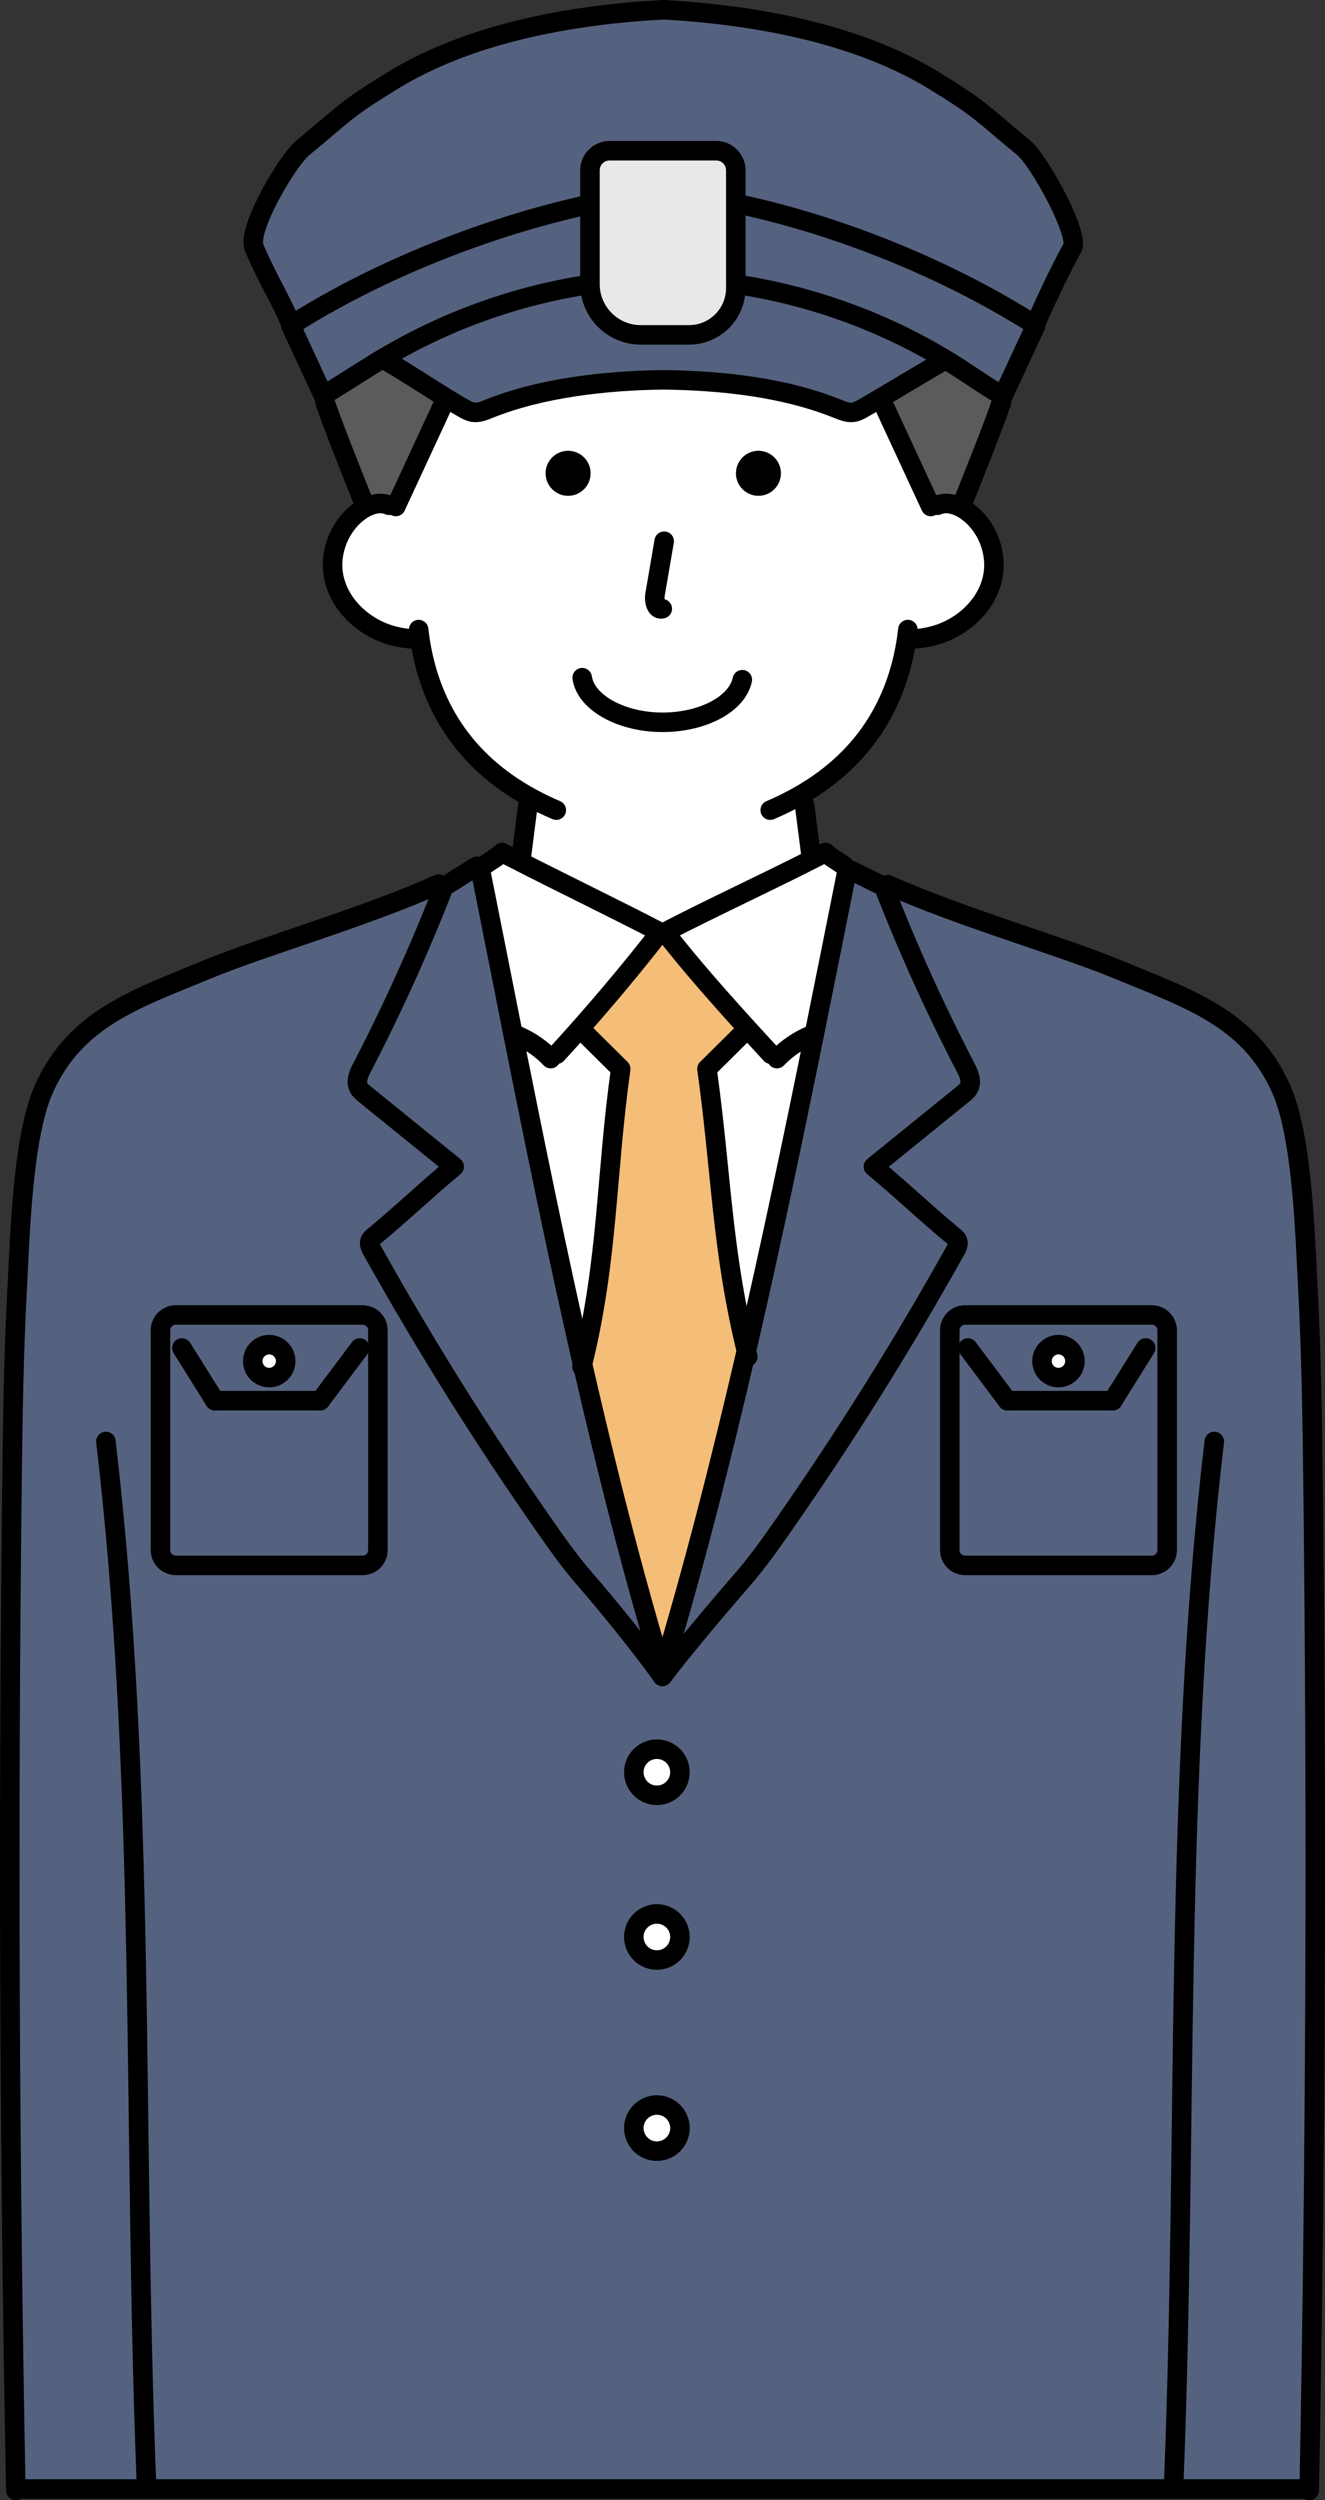 <?xml version="1.0" encoding="UTF-8"?>
<svg xmlns="http://www.w3.org/2000/svg" id="_レイヤー_2" data-name="レイヤー 2" viewBox="0 0 271.55 512.29">
  <rect x="0" y="0" width="271.55" height="512.29" fill="#333333" stroke="none"/>
  <defs>
    <style>
      .cls-1 {
        fill: #55627f;
      }

      .cls-2 {
        fill: none;
        stroke: #000;
        stroke-linecap: round;
        stroke-linejoin: round;
        stroke-width: 4px;
      }

      .cls-3 {
        fill: #5b5b5b;
      }

      .cls-4 {
        fill: #fff;
      }

      .cls-5 {
        fill: #f4be78;
      }

      .cls-6 {
        fill: #e8e8e8;
      }
    </style>
  </defs>
  <g id="_レイヤー_2-2" data-name="レイヤー 2">
    <g>
      <g>
        <path class="cls-1" d="M269.11,304.66c.79,68.45.53,136.91-.79,205.36l-1.06-.02H4.26l-1.02.02c-1.32-68.45-1.58-136.91-.79-205.36.16-13.84.36-27.68,1.11-41.5.56-10.54,1.12-30.36,5.42-40.01,6.53-14.62,18.97-18.48,33.87-24.66,11.2-4.63,32.62-10.8,47.01-17.34l1.12.5c-4.92,12.64-10.52,25.02-16.77,37.06-.67,1.28-1.35,2.81-.71,4.1.29.59.82,1.03,1.33,1.44,6.09,4.94,12.18,9.87,18.26,14.8-5.73,4.75-10.74,9.56-16.47,14.3-.31.25-.63.53-.78.9-.25.64.1,1.35.43,1.95,10.96,19.63,22.92,38.71,35.82,57.13,2.47,3.53,4.98,7.04,7.82,10.29,4.57,5.25,11.09,13.29,15.38,19.22.16.22.31.44.47.66,3.71-4.98,11.69-14.43,16.43-19.88,2.83-3.25,5.34-6.76,7.81-10.29,12.9-18.42,24.86-37.5,35.82-57.13.34-.6.68-1.31.43-1.95-.14-.37-.46-.65-.77-.9-5.73-4.74-10.75-9.55-16.48-14.3,6.09-4.93,12.18-9.86,18.26-14.8.52-.41,1.04-.85,1.33-1.44.64-1.29-.04-2.82-.7-4.1-6.26-12.04-11.86-24.42-16.77-37.06-.19-.1-.41-.2-.65-.32l1.48-.06c14.39,6.49,35.62,12.61,46.76,17.22,14.9,6.18,27.34,10.04,33.87,24.66,4.3,9.65,4.86,29.47,5.42,40.01.75,13.82.95,27.66,1.11,41.5ZM239.2,317.62v-45.04c0-1.73-1.4-3.14-3.13-3.14h-38.29c-1.73,0-3.13,1.41-3.13,3.14v45.04c0,1.73,1.4,3.13,3.13,3.13h38.29c1.73,0,3.13-1.4,3.13-3.13ZM139,398.68c.99-2.41-.17-5.17-2.58-6.16-2.42-.99-5.18.16-6.17,2.58-.99,2.41.17,5.17,2.58,6.16,2.42.99,5.18-.16,6.17-2.58ZM139,437.84c.99-2.42-.17-5.18-2.58-6.17-2.42-.99-5.18.17-6.17,2.58-.99,2.42.17,5.18,2.58,6.17,2.42.99,5.18-.17,6.17-2.58ZM139.35,363.13c0-2.61-2.12-4.72-4.73-4.72s-4.72,2.11-4.72,4.72,2.11,4.73,4.72,4.73,4.73-2.12,4.73-4.73ZM77.45,317.62v-45.04c0-1.73-1.4-3.14-3.13-3.14h-38.29c-1.74,0-3.14,1.41-3.14,3.14v45.04c0,1.73,1.4,3.13,3.14,3.13h38.29c1.73,0,3.13-1.4,3.13-3.13Z"></path>
        <path class="cls-1" d="M239.2,272.58v45.04c0,1.73-1.4,3.13-3.13,3.13h-38.29c-1.73,0-3.13-1.4-3.13-3.13v-45.04c0-1.73,1.4-3.14,3.13-3.14h38.29c1.73,0,3.13,1.41,3.13,3.14ZM220.3,278.9c0-1.87-1.51-3.38-3.38-3.38s-3.37,1.51-3.37,3.38,1.51,3.37,3.37,3.37,3.38-1.51,3.38-3.37Z"></path>
        <path class="cls-1" d="M209.84,30.32c3.1,2.56,11.42,17.68,9.94,20.43-2.57,4.74-5.13,10.1-7.3,15.04l-.46.73c-17.62-11.19-39.39-20.06-59.76-24.52h-1.46v-7.11c0-2.21-1.8-4.01-4.02-4.01h-21.84c-2.23,0-4.03,1.8-4.03,4.02v7.1h-.65c-20.37,4.46-42.8,13.34-60.42,24.53l-.46-.74c-2.17-4.94-5.12-9.79-7.29-15.04-1.54-3.72,6.84-17.87,9.94-20.43,8.85-7.3,8.61-7.79,18.39-13.79,15.93-9.79,36.83-13.53,55.5-14.53h.02c18.34,1,39.58,4.74,55.51,14.53,9.78,6,9.53,6.49,18.39,13.79Z"></path>
        <path class="cls-4" d="M216.92,275.52c1.87,0,3.38,1.51,3.38,3.38s-1.51,3.37-3.38,3.37-3.37-1.51-3.37-3.37,1.51-3.38,3.37-3.38Z"></path>
        <path class="cls-1" d="M212.22,66.65l.03.08c-2.23,4.81-4.46,9.6-6.69,14.41l-.3-.14c-4.08-2.39-7.65-5.04-11.71-7.47-.07-.05-.15-.09-.23-.14-12.69-7.56-26.83-12.68-41.42-14.99h-1.1v-16.4h1.46c20.37,4.46,42.14,13.33,59.76,24.52.07.05.13.09.2.13Z"></path>
        <path class="cls-3" d="M205.56,81.14s-.05.11-.07.16l-.25,1.12c-1.26,3.8-4.6,12.26-7.66,19.92l-2.57.94c-.97-.2-1.96-.16-2.87.25l-1.39.25c-3.25-7-6.5-14.01-9.74-21.01l-2.06-.31c4.57-2.67,10.03-6.01,14.31-8.46l.29-.47c4.06,2.43,7.63,5.08,11.71,7.47l.3.14Z"></path>
        <path class="cls-4" d="M108.98,163.57c-14.2-7.69-21.05-19.52-22.98-32.96l-1.74.28c-1.58-.11-3.15-.42-4.66-.9-5.5-1.78-10.26-6.38-11.25-12.07-.86-4.93,1.31-10.26,5.37-13.19.46-.33.96-.64,1.49-.89,1.45-.68,3.08-.96,4.51-.31l1.4.25c3.25-7,6.49-14.01,9.74-21.01l1.12-.89c.96.59,1.91,1.15,2.83,1.68.71.41,1.43.82,2.24.92,1.08.13,2.13-.3,3.14-.71,10.82-4.36,24.07-5.77,35.39-5.94h.7c11.98.17,24.58,1.58,35.39,5.94,1.01.41,2.07.84,3.14.71.81-.1,1.54-.51,2.24-.92.61-.35,1.25-.72,1.9-1.1l2.06.31c3.24,7,6.49,14.01,9.74,21.01l1.39-.25c.91-.41,1.9-.45,2.87-.25,1.12.23,2.21.78,3.14,1.45,4.06,2.93,6.22,8.26,5.37,13.19-1,5.69-5.75,10.29-11.25,12.07-1.51.48-3.08.79-4.67.9l-1.74-.28c-1.93,13.49-8.83,25.36-23.14,33.05l2.18,1.34c.43,3.38.86,6.75,1.3,10.13l.43.85c-9.69,4.93-20.98,10.15-30.37,15.02h-1c-9.58-4.98-20.66-10.31-30.42-15.33l2.06-.54c.43-3.38.86-6.75,1.29-10.13l.79-1.43ZM160.03,96.98c0-2.54-2.06-4.6-4.59-4.6s-4.6,2.06-4.6,4.6,2.06,4.6,4.6,4.6,4.59-2.06,4.59-4.6ZM121.03,96.98c0-2.54-2.06-4.6-4.6-4.6s-4.6,2.06-4.6,4.6,2.06,4.6,4.6,4.6,4.6-2.06,4.6-4.6Z"></path>
        <path class="cls-1" d="M152.97,276.79c4.98-21.5,9.54-43.29,13.86-64.61,2.33-11.48,4.59-22.82,6.8-33.91l1.13.23c1.32.67,4.04,2,5.71,2.83.24.12.46.22.65.32,4.91,12.64,10.51,25.02,16.77,37.06.66,1.28,1.34,2.81.7,4.1-.29.59-.81,1.03-1.33,1.44-6.08,4.94-12.17,9.87-18.26,14.8,5.73,4.75,10.75,9.56,16.48,14.3.31.25.63.53.77.9.25.64-.09,1.35-.43,1.95-10.96,19.63-22.92,38.71-35.82,57.13-2.47,3.53-4.98,7.04-7.81,10.29-4.74,5.45-12.72,14.9-16.43,19.88-.16-.22-.31-.44-.47-.66l.47-.34c6.34-21.02,12-43.21,17.21-65.71Z"></path>
        <path class="cls-1" d="M193.55,73.53l-.29.47c-4.28,2.45-9.74,5.79-14.31,8.46-.65.38-1.29.75-1.9,1.1-.7.41-1.43.82-2.24.92-1.07.13-2.13-.3-3.14-.71-10.81-4.36-23.41-5.77-35.39-5.94h-.7c-11.32.17-24.57,1.58-35.39,5.94-1.01.41-2.06.84-3.14.71-.81-.1-1.53-.51-2.24-.92-.92-.53-1.87-1.09-2.83-1.68-4.19-2.56-8.75-5.61-12.72-7.88l-.44-.76c12.61-7.48,26.66-12.55,41.15-14.84l.94-.02c.09,5.67,4.72,10.24,10.41,10.24h9.89c5.29,0,9.59-4.29,9.59-9.59v-.63h1.1c14.59,2.31,28.73,7.43,41.42,14.99.08.05.16.09.23.14Z"></path>
        <path class="cls-4" d="M173.68,178.02c-.02.08-.03.17-.05.25-2.21,11.09-4.47,22.43-6.8,33.91l-.51-.1c-2.67,1.09-5.1,2.75-7.09,4.83l-1.23-.9c-1.35-1.46-2.72-2.96-4.12-4.49-6.02-6.61-12.33-13.71-17.62-20.52,9.39-4.87,20.68-10.09,30.37-15.02.87-.44,1.72-.87,2.56-1.31,1.29,1.27,3.21,2.08,4.49,3.35Z"></path>
        <path class="cls-4" d="M166.32,212.08l.51.1c-4.32,21.32-8.88,43.11-13.86,64.61-5.11-20.98-5.09-36.38-8.08-57.78,2.41-2.39,4.82-4.78,7.24-7.17l1.75-.32c1.4,1.53,2.77,3.03,4.12,4.49l1.23.9c1.99-2.08,4.42-3.74,7.09-4.83Z"></path>
        <path d="M155.44,92.38c2.53,0,4.59,2.06,4.59,4.6s-2.06,4.6-4.59,4.6-4.6-2.06-4.6-4.6,2.06-4.6,4.6-4.6Z"></path>
        <path class="cls-5" d="M153.88,211.52l-1.75.32c-2.42,2.39-4.83,4.78-7.24,7.17,2.99,21.4,2.97,36.8,8.08,57.78-5.21,22.5-10.87,44.69-17.21,65.71-6.07-20.18-11.45-41.43-16.38-63,5.27-21.37,4.8-38.85,7.83-60.49-2.42-2.39-4.83-4.78-7.24-7.17l-1.81-.32c5.88-6.61,11.82-13.71,17.1-20.52h1c5.29,6.81,11.6,13.91,17.62,20.52Z"></path>
        <path class="cls-6" d="M150.8,58.4v.63c0,5.3-4.3,9.59-9.59,9.59h-9.89c-5.69,0-10.32-4.57-10.41-10.24v-23.48c0-2.22,1.8-4.02,4.03-4.02h21.84c2.22,0,4.02,1.8,4.02,4.01v23.51Z"></path>
        <path class="cls-4" d="M136.42,392.52c2.41.99,3.57,3.75,2.58,6.16-.99,2.42-3.75,3.57-6.17,2.58-2.41-.99-3.57-3.75-2.58-6.16.99-2.42,3.75-3.57,6.17-2.58Z"></path>
        <path class="cls-4" d="M136.42,431.67c2.41.99,3.57,3.75,2.58,6.17-.99,2.41-3.75,3.57-6.17,2.58-2.41-.99-3.57-3.75-2.58-6.17.99-2.41,3.75-3.57,6.17-2.58Z"></path>
        <path class="cls-4" d="M134.62,358.41c2.61,0,4.73,2.11,4.73,4.72s-2.12,4.73-4.73,4.73-4.72-2.12-4.72-4.73,2.11-4.72,4.72-4.72Z"></path>
        <path class="cls-1" d="M119.38,279.5c4.93,21.57,10.31,42.82,16.38,63l-.47.34c-4.29-5.93-10.81-13.97-15.38-19.22-2.84-3.25-5.35-6.76-7.82-10.29-12.9-18.42-24.86-37.5-35.82-57.13-.33-.6-.68-1.31-.43-1.95.15-.37.47-.65.78-.9,5.73-4.74,10.74-9.55,16.47-14.3-6.08-4.93-12.17-9.86-18.26-14.8-.51-.41-1.04-.85-1.33-1.44-.64-1.29.04-2.82.71-4.1,6.25-12.04,11.85-24.42,16.77-37.06,1.5-.76,5.28-3.39,6.78-4.15l1.16.06c-.18.15-.35.3-.51.46,2.24,11.18,4.49,22.61,6.79,34.18,4.43,22.21,9.06,44.93,14.18,67.3Z"></path>
        <path class="cls-4" d="M112.1,216.15l2-.14c1.34-1.46,2.7-2.96,4.06-4.49l1.81.32c2.41,2.39,4.82,4.78,7.24,7.17-3.03,21.64-2.56,39.12-7.83,60.49-5.12-22.37-9.75-45.09-14.18-67.3l.58-.12c2.33.95,4.49,2.34,6.32,4.07Z"></path>
        <path class="cls-4" d="M135.26,191c-5.28,6.81-11.22,13.91-17.1,20.52-1.36,1.53-2.72,3.03-4.06,4.49l-2,.14c-1.83-1.73-3.99-3.12-6.32-4.07l-.58.12c-2.3-11.57-4.55-23-6.79-34.18.16-.16.33-.31.51-.46,1.24-1.02,2.86-1.78,3.98-2.89.64.33,1.28.67,1.94,1,9.76,5.02,20.84,10.35,30.42,15.33Z"></path>
        <path class="cls-1" d="M120.91,58.21v.17l-.94.02c-14.49,2.29-28.54,7.36-41.15,14.84-.09.04-.18.1-.27.15-4.15,2.47-8.12,5.17-12.29,7.61h-.02c-2.21-4.75-4.41-9.51-6.62-14.27l.03-.08c.06-.04.13-.08.19-.12,17.62-11.19,40.05-20.07,60.42-24.53h.65v16.21Z"></path>
        <circle cx="116.43" cy="96.98" r="4.6"></circle>
        <path class="cls-3" d="M91.98,81.88l-1.12.89c-3.25,7-6.49,14.01-9.74,21.01l-1.4-.25c-1.43-.65-3.06-.37-4.51.31l-.92-1.5c-3.07-7.66-6.41-16.12-7.66-19.92l-.26-1.12c-.04-.1-.09-.19-.13-.29h.02c4.17-2.45,8.14-5.15,12.29-7.62.09-.05.18-.11.27-.15l.44.76c3.97,2.27,8.53,5.32,12.72,7.88Z"></path>
        <path class="cls-1" d="M77.45,272.58v45.04c0,1.73-1.4,3.13-3.13,3.13h-38.29c-1.74,0-3.14-1.4-3.14-3.13v-45.04c0-1.73,1.4-3.14,3.14-3.14h38.29c1.73,0,3.13,1.41,3.13,3.14ZM58.55,278.9c0-1.87-1.51-3.38-3.38-3.38s-3.37,1.51-3.37,3.38,1.51,3.37,3.37,3.37,3.38-1.51,3.38-3.37Z"></path>
        <path class="cls-4" d="M55.17,275.52c1.87,0,3.38,1.51,3.38,3.38s-1.51,3.37-3.38,3.37-3.37-1.51-3.37-3.37,1.51-3.38,3.37-3.38Z"></path>
      </g>
      <g>
        <path class="cls-2" d="M136.12,110.9c-.63,3.65-1.25,7.3-1.88,10.95-.22,1.28.24,3.23,1.49,2.88"></path>
        <path class="cls-2" d="M192.14,103.53c.91-.41,1.9-.45,2.87-.25,1.12.23,2.21.78,3.14,1.45,4.06,2.93,6.22,8.26,5.37,13.19-1,5.69-5.75,10.29-11.25,12.07-1.51.48-3.08.79-4.67.9"></path>
        <path class="cls-2" d="M205.24,82.42c-1.26,3.8-4.6,12.26-7.66,19.92"></path>
        <path class="cls-2" d="M193.26,74c-4.28,2.45-9.74,5.79-14.31,8.46-.65.38-1.29.75-1.9,1.1-.7.41-1.43.82-2.24.92-1.07.13-2.13-.3-3.14-.71-10.81-4.36-23.41-5.77-35.39-5.94"></path>
        <path class="cls-2" d="M186.06,129c-.06.54-.13,1.08-.2,1.61-1.93,13.49-8.83,25.36-23.14,33.05-1.53.83-3.16,1.61-4.87,2.34"></path>
        <path class="cls-2" d="M181.01,82.77c3.24,7,6.49,14.01,9.74,21.01"></path>
        <path class="cls-2" d="M151.9,58.4c14.59,2.31,28.73,7.43,41.42,14.99.08.05.16.09.23.14,4.06,2.43,7.63,5.08,11.71,7.47"></path>
        <path class="cls-2" d="M152.26,42c20.37,4.46,42.14,13.33,59.76,24.52.07.05.13.09.2.13"></path>
        <path class="cls-2" d="M212.25,66.73c-2.23,4.81-4.46,9.6-6.69,14.41-.02.05-.05.11-.07.16"></path>
        <path class="cls-2" d="M135.94,2c18.34,1,39.58,4.74,55.51,14.53,9.78,6,9.53,6.49,18.39,13.79,3.1,2.56,11.42,17.68,9.94,20.43-2.57,4.74-5.13,10.1-7.3,15.04"></path>
        <path class="cls-2" d="M79.72,103.53c-1.43-.65-3.06-.37-4.51.31-.53.25-1.03.56-1.49.89-4.06,2.93-6.23,8.26-5.37,13.19.99,5.69,5.75,10.29,11.25,12.07,1.51.48,3.08.79,4.66.9"></path>
        <path class="cls-2" d="M66.63,82.42c1.25,3.8,4.59,12.26,7.66,19.92"></path>
        <path class="cls-2" d="M79.26,74c3.97,2.27,8.53,5.32,12.72,7.88.96.59,1.91,1.15,2.83,1.68.71.41,1.43.82,2.24.92,1.08.13,2.13-.3,3.14-.71,10.82-4.36,24.07-5.77,35.39-5.94"></path>
        <path class="cls-2" d="M85.8,129c.06.54.13,1.08.2,1.61,1.93,13.44,8.78,25.27,22.98,32.96,1.58.87,3.26,1.68,5.03,2.43"></path>
        <path class="cls-2" d="M90.86,82.77c-3.25,7-6.49,14.01-9.74,21.01"></path>
        <path class="cls-2" d="M119.97,58.4c-14.49,2.29-28.54,7.36-41.15,14.84-.09.04-.18.1-.27.15-4.15,2.47-8.12,5.17-12.29,7.61"></path>
        <path class="cls-2" d="M120.26,42c-20.37,4.46-42.8,13.34-60.42,24.53-.06.04-.13.08-.19.12"></path>
        <path class="cls-2" d="M59.62,66.73c2.21,4.76,4.41,9.52,6.62,14.28.04.1.09.19.13.29"></path>
        <path class="cls-2" d="M135.94,2h-.02c-18.67,1-39.57,4.74-55.5,14.53-9.78,6-9.54,6.49-18.39,13.79-3.1,2.56-11.48,16.71-9.94,20.43,2.17,5.25,5.12,10.1,7.29,15.04"></path>
        <path class="cls-2" d="M164.9,165c.43,3.38.86,6.75,1.3,10.13"></path>
        <path class="cls-2" d="M158,216.01c-1.35-1.46-2.72-2.96-4.12-4.49-6.02-6.61-12.33-13.71-17.62-20.52,9.39-4.87,20.68-10.09,30.37-15.02.87-.44,1.72-.87,2.56-1.31,1.29,1.27,3.21,2.08,4.49,3.35-.02.08-.03.17-.05.25-2.21,11.09-4.47,22.43-6.8,33.91-4.32,21.32-8.88,43.11-13.86,64.61-5.21,22.5-10.87,44.69-17.21,65.71"></path>
        <path class="cls-2" d="M174.76,178.5c1.32.67,4.04,2,5.71,2.83.24.12.46.22.65.32,4.91,12.64,10.51,25.02,16.77,37.06.66,1.28,1.34,2.81.7,4.1-.29.59-.81,1.03-1.33,1.44-6.08,4.94-12.17,9.87-18.26,14.8,5.73,4.75,10.75,9.56,16.48,14.3.31.25.63.53.77.9.25.64-.09,1.35-.43,1.95-10.96,19.63-22.92,38.71-35.82,57.13-2.47,3.53-4.98,7.04-7.81,10.29-4.74,5.45-12.72,14.9-16.43,19.88"></path>
        <path class="cls-2" d="M159.23,216.91c1.99-2.08,4.42-3.74,7.09-4.83"></path>
        <path class="cls-2" d="M152.13,211.84c-2.42,2.39-4.83,4.78-7.24,7.17,2.99,21.4,2.97,36.8,8.08,57.78.09.4.19.8.29,1.21"></path>
        <path class="cls-2" d="M139.35,363.13c0,2.61-2.12,4.73-4.73,4.73s-4.72-2.12-4.72-4.73,2.11-4.72,4.72-4.72,4.73,2.11,4.73,4.72Z"></path>
        <path class="cls-2" d="M136.42,392.52c2.41.99,3.57,3.75,2.58,6.16-.99,2.42-3.75,3.57-6.17,2.58-2.41-.99-3.57-3.75-2.58-6.16.99-2.42,3.75-3.57,6.17-2.58Z"></path>
        <path class="cls-2" d="M136.42,431.67c2.41.99,3.57,3.75,2.58,6.17-.99,2.41-3.75,3.57-6.17,2.58-2.41-.99-3.57-3.75-2.58-6.17.99-2.41,3.75-3.57,6.17-2.58Z"></path>
        <path class="cls-2" d="M236.07,320.75h-38.29c-1.73,0-3.13-1.4-3.13-3.13v-45.04c0-1.73,1.4-3.14,3.13-3.14h38.29c1.73,0,3.13,1.41,3.13,3.14v45.04c0,1.73-1.4,3.13-3.13,3.13Z"></path>
        <line class="cls-2" x1="206.46" y1="287" x2="228.06" y2="287"></line>
        <line class="cls-2" x1="198.36" y1="276.2" x2="206.46" y2="287"></line>
        <line class="cls-2" x1="234.81" y1="276.2" x2="228.06" y2="287"></line>
        <path class="cls-2" d="M220.3,278.9c0,1.86-1.51,3.37-3.38,3.37s-3.37-1.51-3.37-3.37,1.51-3.38,3.37-3.38,3.38,1.51,3.38,3.38Z"></path>
        <path class="cls-2" d="M108.19,165c-.43,3.38-.86,6.75-1.29,10.13"></path>
        <path class="cls-2" d="M114.1,216.01c1.34-1.46,2.7-2.96,4.06-4.49,5.88-6.61,11.82-13.71,17.1-20.52-9.58-4.98-20.66-10.31-30.42-15.33-.66-.33-1.3-.67-1.94-1-1.12,1.11-2.74,1.87-3.98,2.89-.18.15-.35.3-.51.46,2.24,11.18,4.49,22.61,6.79,34.18,4.43,22.21,9.06,44.93,14.18,67.3,4.93,21.57,10.31,42.82,16.38,63"></path>
        <path class="cls-2" d="M97.76,177.5c-1.5.76-5.28,3.39-6.78,4.15-4.92,12.64-10.52,25.02-16.77,37.06-.67,1.28-1.35,2.81-.71,4.1.29.59.82,1.03,1.33,1.44,6.09,4.94,12.18,9.87,18.26,14.8-5.73,4.75-10.74,9.56-16.47,14.3-.31.25-.63.53-.78.9-.25.64.1,1.35.43,1.95,10.96,19.63,22.92,38.71,35.82,57.13,2.47,3.53,4.98,7.04,7.82,10.29,4.57,5.25,11.09,13.29,15.38,19.22.16.22.31.44.47.66"></path>
        <path class="cls-2" d="M112.86,216.91c-.25-.26-.5-.51-.76-.76-1.83-1.73-3.99-3.12-6.32-4.07"></path>
        <path class="cls-2" d="M119.97,211.84c2.41,2.39,4.82,4.78,7.24,7.17-3.03,21.64-2.56,39.12-7.83,60.49-.04.16-.08.33-.12.5"></path>
        <path class="cls-2" d="M36.03,320.75h38.29c1.73,0,3.13-1.4,3.13-3.13v-45.04c0-1.73-1.4-3.14-3.13-3.14h-38.29c-1.74,0-3.14,1.41-3.14,3.14v45.04c0,1.73,1.4,3.13,3.14,3.13Z"></path>
        <line class="cls-2" x1="65.64" y1="287" x2="44.03" y2="287"></line>
        <line class="cls-2" x1="73.74" y1="276.2" x2="65.64" y2="287"></line>
        <line class="cls-2" x1="37.28" y1="276.2" x2="44.03" y2="287"></line>
        <path class="cls-2" d="M51.8,278.9c0,1.86,1.51,3.37,3.37,3.37s3.38-1.51,3.38-3.37-1.51-3.38-3.38-3.38-3.37,1.51-3.37,3.38Z"></path>
        <line class="cls-2" x1="4.26" y1="510" x2="267.26" y2="510"></line>
        <path class="cls-2" d="M152.13,139.27c-1.03,4.93-7.97,8.73-16.37,8.73s-15.71-4.02-16.44-9.14"></path>
        <path class="cls-2" d="M89.86,181.15c-14.39,6.54-35.81,12.71-47.01,17.34-14.9,6.18-27.34,10.04-33.87,24.66-4.3,9.65-4.86,29.47-5.42,40.01-.75,13.82-.95,27.66-1.11,41.5-.79,68.45-.53,136.91.79,205.36v.27"></path>
        <path class="cls-2" d="M21.7,295.36c8.28,70.23,5.48,141.6,8.28,212.64"></path>
        <path class="cls-2" d="M181.95,181.27c14.39,6.49,35.62,12.61,46.76,17.22,14.9,6.18,27.34,10.04,33.87,24.66,4.3,9.65,4.86,29.47,5.42,40.01.75,13.82.95,27.66,1.11,41.5.79,68.45.53,136.91-.79,205.36v.27"></path>
        <path class="cls-2" d="M248.86,295.36c-8.28,70.23-5.48,141.6-8.28,212.64"></path>
        <path class="cls-2" d="M150.8,58.4v.63c0,5.3-4.3,9.59-9.59,9.59h-9.89c-5.69,0-10.32-4.57-10.41-10.24v-23.48c0-2.22,1.8-4.02,4.03-4.02h21.84c2.22,0,4.02,1.8,4.02,4.01v23.51Z"></path>
      </g>
    </g>
  </g>
</svg>
